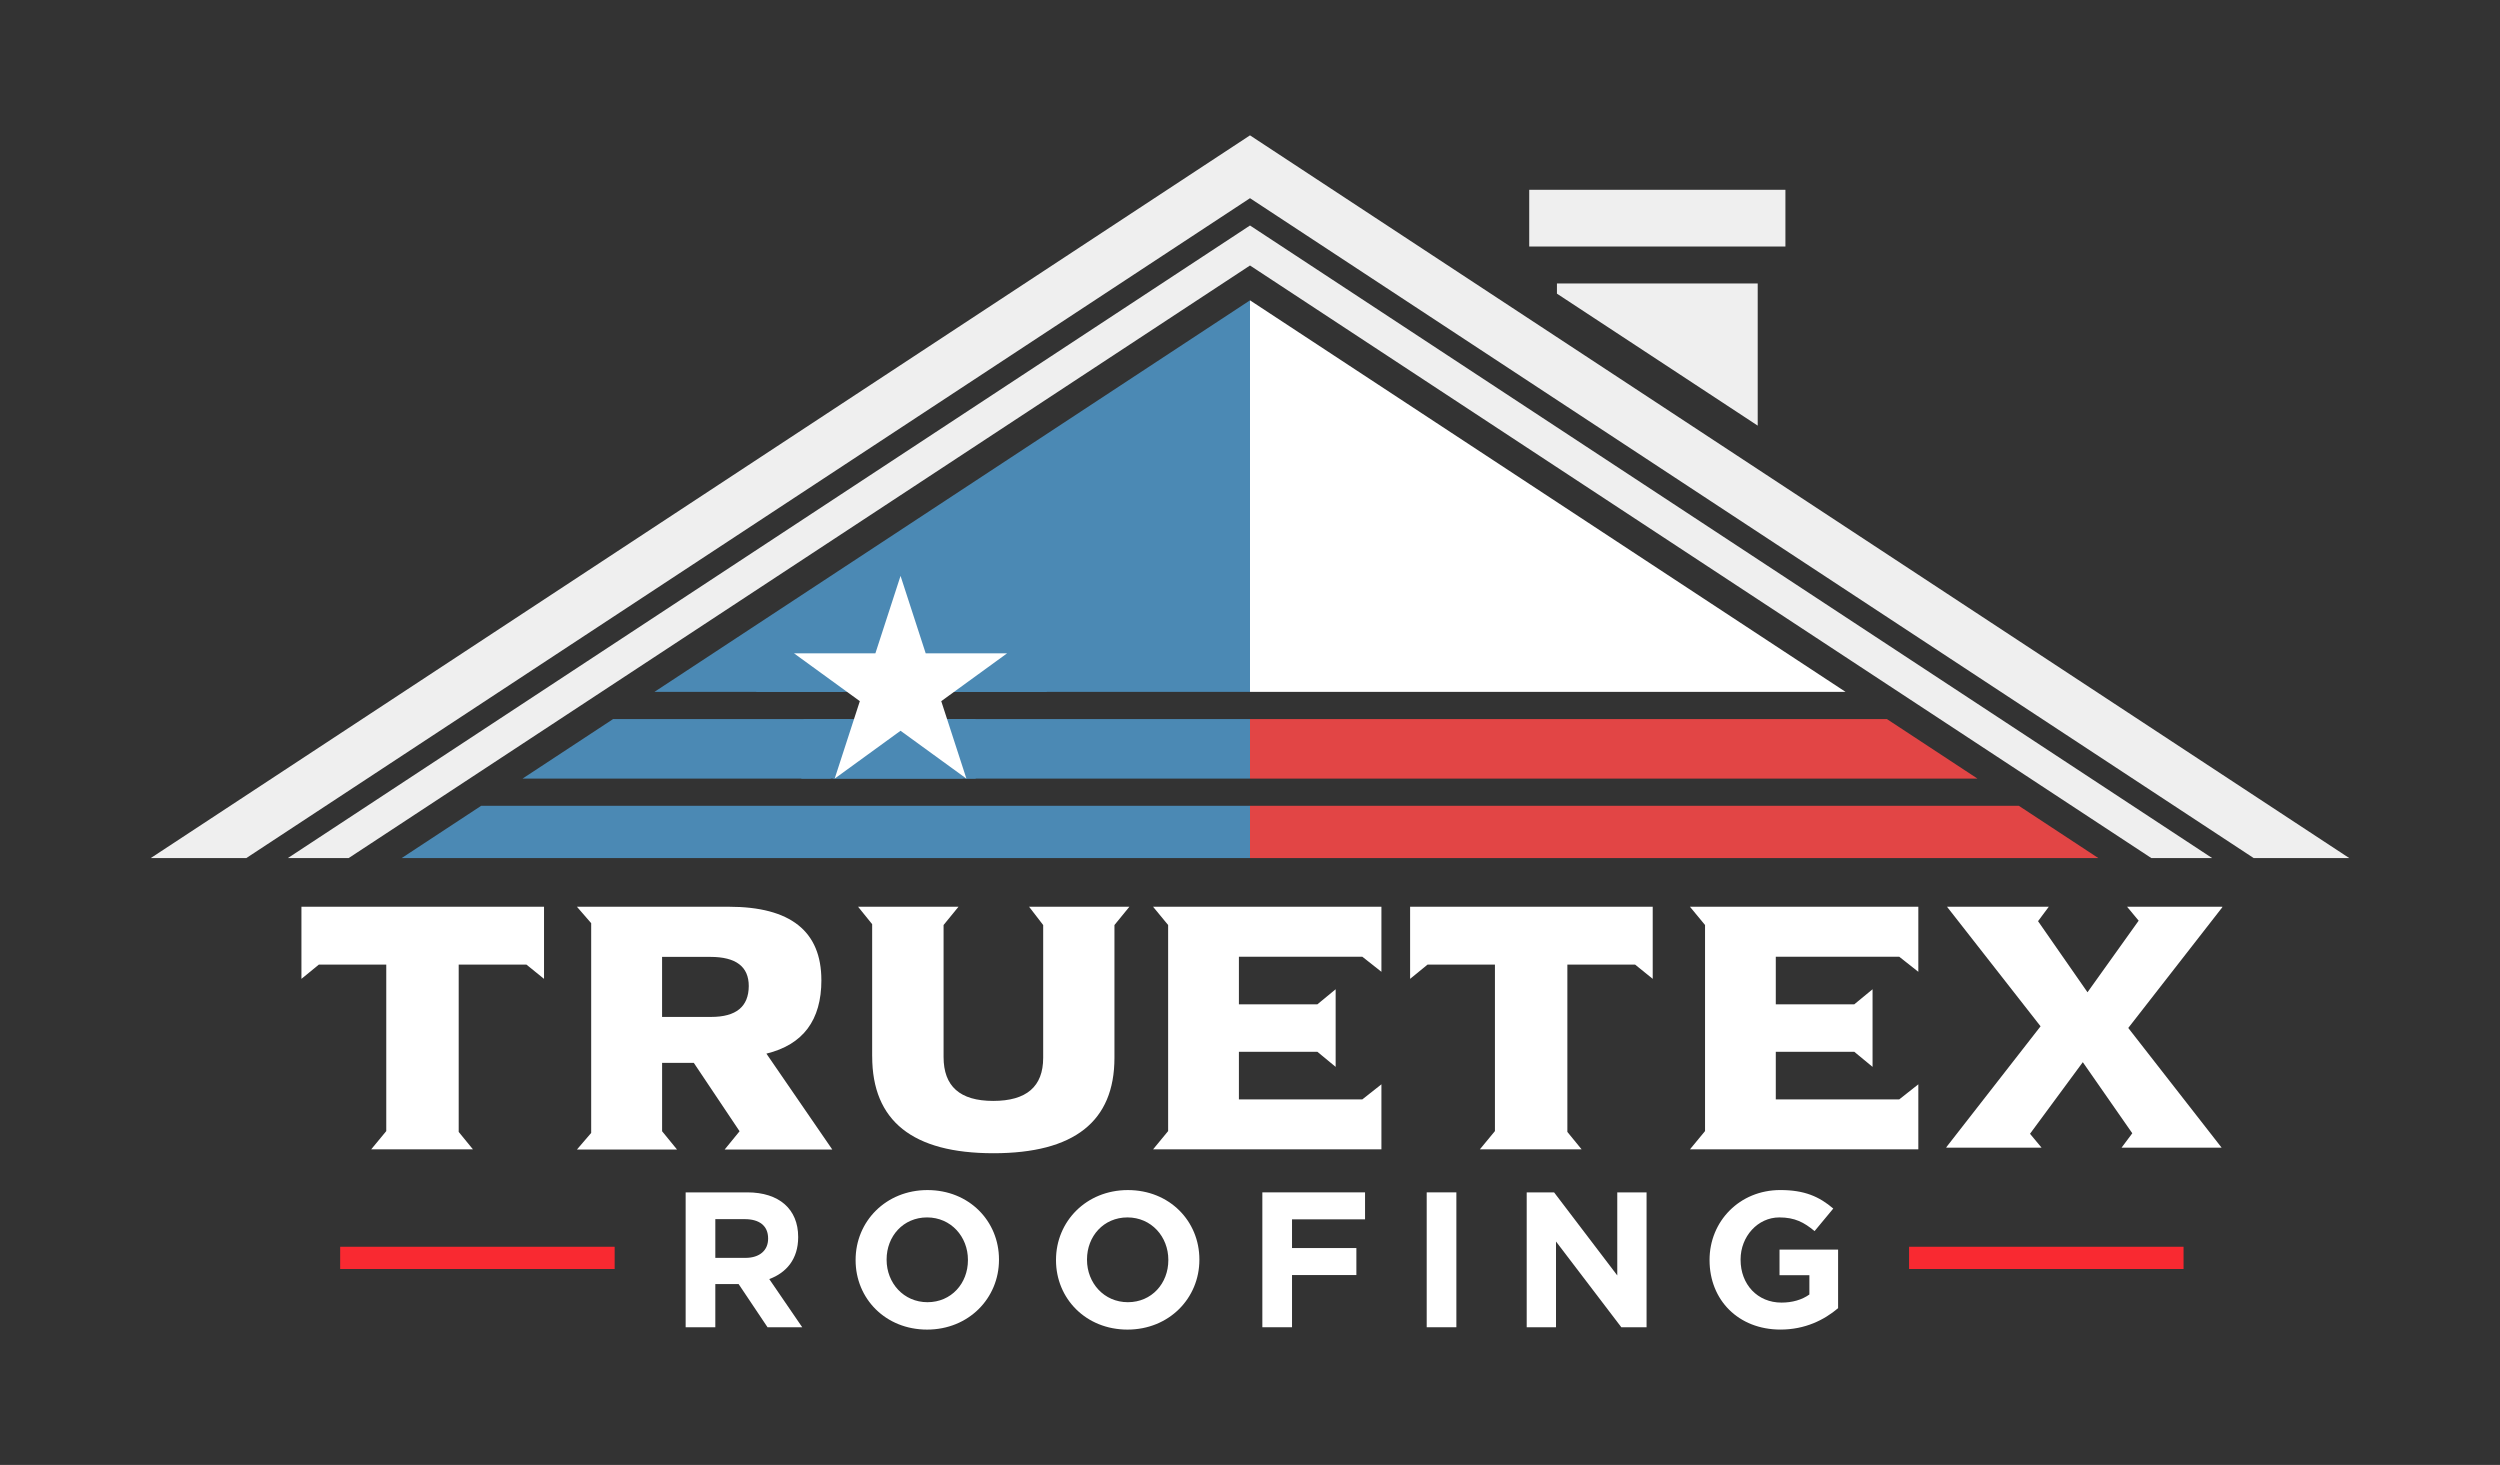 <?xml version="1.0" encoding="UTF-8"?>
<svg id="Layer_1" xmlns="http://www.w3.org/2000/svg" width="1012" height="593" version="1.1" viewBox="0 0 1012 593">
  <rect x="0" y="0" width="1012" height="593" fill="#333333" stroke="none"/>
  <!-- Generator: Adobe Illustrator 30.0.0, SVG Export Plug-In . SVG Version: 2.1.1 Build 104)  -->
  <g>
    <rect x="137.7" y="504.69" width="111.11" height="9" fill="#f92931"/>
    <rect x="772.79" y="504.69" width="111.11" height="9" fill="#f92931"/>
  </g>
  <g>
    <path d="M323.1,500.85v-.16c0-11.23-7.72-18.02-20.59-18.02h-24.96v54.6h12.01v-17.47h9.44l11.7,17.47h14.04l-13.34-19.5c6.94-2.57,11.7-8.11,11.7-16.93h0ZM310.93,501.47c0,4.6-3.35,7.72-9.2,7.72h-12.17v-15.68h11.93c5.85,0,9.44,2.65,9.44,7.8v.16h0Z" fill="#fff"/>
    <path d="M375.44,481.74c-16.85,0-29.09,12.71-29.09,28.24v.16c0,15.52,12.09,28.08,28.94,28.08s29.1-12.71,29.1-28.24v-.16c0-15.52-12.09-28.08-28.94-28.08h-.01ZM391.82,510.13c0,9.36-6.71,17-16.38,17s-16.54-7.8-16.54-17.16v-.16c0-9.36,6.71-17,16.38-17s16.54,7.8,16.54,17.16v.16Z" fill="#fff"/>
    <path d="M456.56,481.74c-16.85,0-29.09,12.71-29.09,28.24v.16c0,15.52,12.09,28.08,28.94,28.08s29.1-12.71,29.1-28.24v-.16c0-15.52-12.09-28.08-28.94-28.08h-.01ZM472.94,510.13c0,9.36-6.71,17-16.38,17s-16.54-7.8-16.54-17.16v-.16c0-9.36,6.71-17,16.38-17s16.54,7.8,16.54,17.16v.16Z" fill="#fff"/>
    <polygon points="511 537.27 523.01 537.27 523.01 516.14 549.06 516.14 549.06 505.21 523.01 505.21 523.01 493.59 552.57 493.59 552.57 482.67 511 482.67 511 537.27" fill="#fff"/>
    <rect x="577.53" y="482.67" width="12.01" height="54.6" fill="#fff"/>
    <polygon points="654.67 516.29 629.09 482.67 618.01 482.67 618.01 537.27 629.87 537.27 629.87 502.56 656.31 537.27 666.53 537.27 666.53 482.67 654.67 482.67 654.67 516.29" fill="#fff"/>
    <path d="M720.35,516.21h12.09v7.8c-3.04,2.18-6.94,3.28-11.31,3.28-9.67,0-16.54-7.33-16.54-17.32v-.16c0-9.28,6.94-17,15.68-17,6.32,0,10.06,2.03,14.27,5.54l7.57-9.13c-5.69-4.84-11.62-7.49-21.45-7.49-16.54,0-28.63,12.71-28.63,28.24v.16c0,16.15,11.7,28.08,28.71,28.08,9.98,0,17.71-3.9,23.32-8.66v-23.71h-23.71v10.38h0Z" fill="#fff"/>
    <polygon points="122.02 396.24 129.07 390.47 156.36 390.47 156.36 457.86 150.25 465.26 191.45 465.26 185.68 458.2 185.68 390.47 213.1 390.47 220.22 396.24 220.22 367.05 122.02 367.05 122.02 396.24" fill="#fff"/>
    <path d="M332.49,396.78c0-19.82-12.49-29.73-37.46-29.73h-61.49l5.77,6.65v84.91l-5.77,6.72h40.52l-6.04-7.4v-27.69h12.83l18.53,27.69-6.04,7.4h43.57l-26.67-38.82c14.84-3.62,22.26-13.53,22.26-29.73h0ZM268.01,411.65v-24.3h19.55c10.36,0,15.54,3.94,15.54,11.81-.05,8.33-5.11,12.49-15.2,12.49h-19.89Z" fill="#fff"/>
    <path d="M353.06,427.6c0,26.15,16.36,39.23,49.07,39.23s49-12.87,49-38.62v-53.75l6.04-7.4h-40.59l5.7,7.4v53.75c0,11.63-6.74,17.44-20.23,17.44s-20.09-5.93-20.09-17.78v-53.42l6.04-7.4h-40.65l5.7,7.06v53.48h0Z" fill="#fff"/>
    <polygon points="472.86 374.45 472.86 457.86 466.76 465.26 559.2 465.26 559.2 438.93 551.46 445.04 501.51 445.04 501.51 425.76 533.27 425.76 540.67 431.87 540.67 400.45 533.27 406.55 501.51 406.55 501.51 387.28 551.46 387.28 559.2 393.39 559.2 367.05 466.76 367.05 472.86 374.45" fill="#fff"/>
    <polygon points="570.81 396.24 577.87 390.47 605.15 390.47 605.15 457.86 599.04 465.26 640.24 465.26 634.47 458.2 634.47 390.47 661.89 390.47 669.02 396.24 669.02 367.05 570.81 367.05 570.81 396.24" fill="#fff"/>
    <polygon points="690.2 374.45 690.2 457.86 684.09 465.26 776.54 465.26 776.54 438.93 768.8 445.04 718.84 445.04 718.84 425.76 750.61 425.76 758.01 431.87 758.01 400.45 750.61 406.55 718.84 406.55 718.84 387.28 768.8 387.28 776.54 393.39 776.54 367.05 684.09 367.05 690.2 374.45" fill="#fff"/>
    <polygon points="899.59 367.05 861.04 367.05 865.73 372.69 845.02 401.67 825 372.89 829.35 367.05 788.15 367.05 826.02 415.45 787.88 464.38 787.88 464.58 826.43 464.58 821.75 458.95 843.12 429.97 863.15 458.75 858.8 464.58 899.32 464.58 861.52 416.12 899.59 367.26 899.59 367.05" fill="#fff"/>
  </g>
  <polygon points="506 91.28 116.52 347.35 141.14 347.35 506 107.47 870.86 347.35 895.48 347.35 506 91.28" fill="#efefef"/>
  <polygon points="506 54.79 61.02 347.35 99.7 347.35 506 80.23 912.3 347.35 950.98 347.35 506 54.79" fill="#efefef"/>
  <g>
    <polygon points="630.25 114.76 630.25 118.87 698.89 163.99 711.52 172.3 711.52 114.76 698.89 114.76 630.25 114.76" fill="#efefef"/>
    <rect x="619.03" y="76.83" width="103.71" height="22.96" fill="#efefef"/>
  </g>
  <polygon points="194.79 326.18 162.59 347.35 506 347.35 506 326.18 194.79 326.18" fill="#4b89b4"/>
  <polygon points="747.08 280.07 506 121.57 506 280.07 747.08 280.07" fill="#fff"/>
  <polygon points="506 291.07 506 315.18 800.48 315.18 763.81 291.07 506 291.07" fill="#e24545"/>
  <polygon points="506 347.35 849.41 347.35 817.21 326.18 506 326.18 506 347.35" fill="#e24545"/>
  <polygon points="353 263.73 363.48 231.46 373.97 263.73 407.89 263.73 385.4 280.07 506 280.07 506 121.57 264.92 280.07 341.56 280.07 319.07 263.73 353 263.73" fill="#4b89b4"/>
  <polygon points="337.08 315.18 389.89 315.18 363.48 296 337.08 315.18" fill="#4b89b4"/>
  <polygon points="506 315.18 506 291.07 382.85 291.07 390.68 315.18 506 315.18" fill="#4b89b4"/>
  <polygon points="248.19 291.07 211.52 315.18 336.28 315.18 344.11 291.07 248.19 291.07" fill="#4b89b4"/>
  <polygon points="364.45 226.01 305.26 272.02 306.16 280.07 423.82 280.07 412.27 253.04 364.45 226.01" fill="#4b89b4"/>
  <polygon points="325.29 291.07 324.39 315.18 394.95 315.18 394.95 291.07 325.29 291.07" fill="#4b89b4"/>
  <polygon points="364.54 233.12 374.72 264.46 407.68 264.46 381.02 283.83 391.2 315.18 364.54 295.81 337.88 315.18 348.06 283.83 321.4 264.46 354.36 264.46 364.54 233.12" fill="#fff"/>
</svg>
